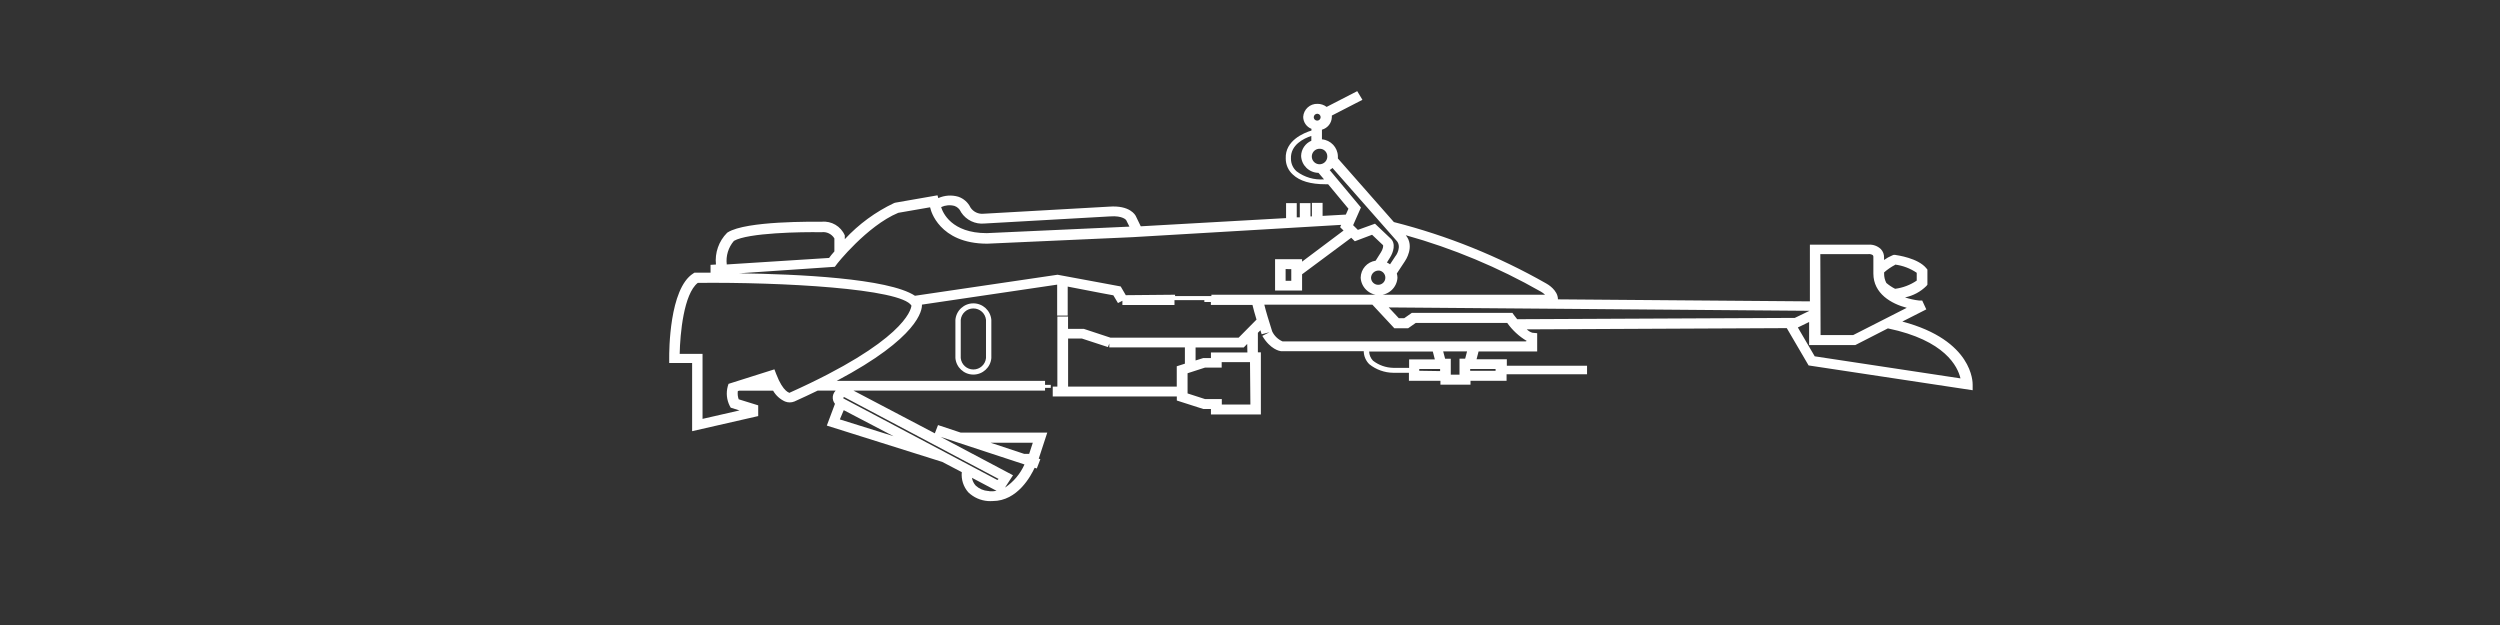 ﻿<?xml version="1.0" encoding="UTF-8" standalone="no"?>
<!DOCTYPE svg PUBLIC "-//W3C//DTD SVG 20010904//EN" "http://www.w3.org/TR/2001/REC-SVG-20010904/DTD/svg10.dtd">
<svg version="1.1" id="Frosty Editor v1.0.5.3" xmlns="http://www.w3.org/2000/svg" d1p1:xlink="http://www.w3.org/1999/xlink" viewBox="0 0 384 96" xmlns:d1p1="xmlns">
  <rect x="0" y="0" width="384" height="96" fill="#333333" stroke="none"/>
  <path stroke="none" fill="#ffffffff" d="M 151.450,49.130 C 151.450,51.087 151.450,53.043 151.450,55.000 151.349,55.995 150.511,56.753 149.510,56.753 148.509,56.753 147.671,55.995 147.570,55.000 147.570,53.043 147.570,51.087 147.570,49.130 147.671,48.135 148.509,47.377 149.510,47.377 150.511,47.377 151.349,48.135 151.450,49.130 151.450,49.130 151.450,49.130 151.450,49.130 Z M 146.750,49.130 C 146.750,51.087 146.750,53.043 146.750,55.000 146.872,56.433 148.071,57.535 149.510,57.535 150.949,57.535 152.148,56.433 152.270,55.000 152.270,53.043 152.270,51.087 152.270,49.130 152.148,47.697 150.949,46.595 149.510,46.595 148.071,46.595 146.872,47.697 146.750,49.130 146.750,49.130 146.750,49.130 146.750,49.130 Z " />
  <path stroke="none" fill="#ffffffff" d="M 278.740,54.730 C 277.877,53.253 277.013,51.777 276.150,50.300 276.727,50.020 277.303,49.740 277.880,49.460 277.880,50.640 277.880,51.820 277.880,53.000 280.247,53.000 282.613,53.000 284.980,53.000 286.647,52.147 288.313,51.293 289.980,50.440 298.780,52.270 300.710,56.320 301.130,58.120 293.667,56.990 286.203,55.860 278.740,54.730 Z M 234.350,52.440 C 221.900,52.440 209.450,52.440 197.000,52.440 196.303,52.138 195.739,51.594 195.410,50.910 195.340,50.687 195.270,50.463 195.200,50.240 194.930,49.380 194.430,47.790 194.200,46.800 199.733,46.800 205.267,46.800 210.800,46.800 211.923,48.007 213.047,49.213 214.170,50.420 214.877,50.420 215.583,50.420 216.290,50.420 216.680,50.147 217.070,49.873 217.460,49.600 222.143,49.600 226.827,49.600 231.510,49.600 232.304,50.724 233.326,51.668 234.510,52.370 234.457,52.393 234.403,52.417 234.350,52.440 Z M 225.050,55.090 C 224.760,55.090 224.470,55.090 224.180,55.090 224.180,55.910 224.180,56.730 224.180,57.550 223.733,57.550 223.287,57.550 222.840,57.550 222.840,56.733 222.840,55.917 222.840,55.100 222.550,55.100 222.260,55.100 221.970,55.100 221.870,54.723 221.770,54.347 221.670,53.970 222.893,53.970 224.117,53.970 225.340,53.970 225.243,54.343 225.147,54.717 225.050,55.090 Z M 229.720,56.950 C 228.420,56.950 227.120,56.950 225.820,56.950 225.820,56.860 225.820,56.770 225.820,56.680 227.120,56.680 228.420,56.680 229.720,56.680 229.720,56.770 229.720,56.860 229.720,56.950 Z M 218.000,56.950 C 218.000,56.860 218.000,56.770 218.000,56.680 219.067,56.680 220.133,56.680 221.200,56.680 221.200,56.787 221.200,56.893 221.200,57.000 220.133,56.983 219.067,56.967 218.000,56.950 Z M 214.000,56.500 C 212.872,56.478 211.781,56.093 210.890,55.400 210.530,55.020 210.321,54.523 210.300,54.000 213.560,54.000 216.820,54.000 220.080,54.000 220.183,54.400 220.287,54.800 220.390,55.200 219.073,55.200 217.757,55.200 216.440,55.200 216.440,55.637 216.440,56.073 216.440,56.510 215.627,56.507 214.813,56.503 214.000,56.500 Z M 191.600,54.140 C 189.733,54.140 187.867,54.140 186.000,54.140 186.000,54.427 186.000,54.713 186.000,55.000 185.603,55.000 185.207,55.000 184.810,55.000 184.420,55.123 184.030,55.247 183.640,55.370 183.640,54.703 183.640,54.037 183.640,53.370 186.107,53.370 188.573,53.370 191.040,53.370 191.217,53.190 191.393,53.010 191.570,52.830 191.580,53.267 191.590,53.703 191.600,54.140 Z M 192.060,62.140 C 190.597,62.140 189.133,62.140 187.670,62.140 187.670,61.860 187.670,61.580 187.670,61.300 186.813,61.300 185.957,61.300 185.100,61.300 184.203,61.010 183.307,60.720 182.410,60.430 182.410,59.397 182.410,58.363 182.410,57.330 183.307,57.040 184.203,56.750 185.100,56.460 185.950,56.460 186.800,56.460 187.650,56.460 187.650,56.180 187.650,55.900 187.650,55.620 189.100,55.620 190.550,55.620 192.000,55.620 192.020,57.793 192.040,59.967 192.060,62.140 Z M 164.060,59.380 C 164.060,56.920 164.060,54.460 164.060,52.000 164.767,52.000 165.473,52.000 166.180,52.000 167.513,52.437 168.847,52.873 170.180,53.310 170.250,53.130 170.320,52.950 170.390,52.770 170.390,52.967 170.390,53.163 170.390,53.360 174.260,53.360 178.130,53.360 182.000,53.360 182.000,54.193 182.000,55.027 182.000,55.860 181.583,55.993 181.167,56.127 180.750,56.260 180.750,57.300 180.750,58.340 180.750,59.380 175.187,59.380 169.623,59.380 164.060,59.380 Z M 198.340,41.340 C 198.340,41.937 198.340,42.533 198.340,43.130 198.050,43.130 197.760,43.130 197.470,43.130 197.470,42.530 197.470,41.930 197.470,41.330 197.760,41.333 198.050,41.337 198.340,41.340 Z M 172.920,45.340 C 172.660,44.893 172.400,44.447 172.140,44.000 171.300,43.843 170.460,43.687 169.620,43.530 169.620,43.530 169.620,43.530 169.620,43.530 167.227,43.087 164.833,42.643 162.440,42.200 155.140,43.277 147.840,44.353 140.540,45.430 136.470,42.740 122.400,42.100 113.540,41.980 118.437,41.647 123.333,41.313 128.230,40.980 128.303,40.883 128.377,40.787 128.450,40.690 128.450,40.630 133.170,34.690 137.970,32.690 139.600,32.407 141.230,32.123 142.860,31.840 142.887,31.930 142.913,32.020 142.940,32.110 142.940,32.160 144.190,37.430 151.640,37.430 151.640,37.430 151.640,37.430 151.640,37.430 159.073,37.097 166.507,36.763 173.940,36.430 184.627,35.800 195.313,35.170 206.000,34.540 205.947,34.657 205.893,34.773 205.840,34.890 206.017,35.063 206.193,35.237 206.370,35.410 204.247,37.003 202.123,38.597 200.000,40.190 200.000,40.063 200.000,39.937 200.000,39.810 198.617,39.810 197.233,39.810 195.850,39.810 195.850,41.417 195.850,43.023 195.850,44.630 197.233,44.630 198.617,44.630 200.000,44.630 200.000,43.797 200.000,42.963 200.000,42.130 202.517,40.260 205.033,38.390 207.550,36.520 207.733,36.700 207.917,36.880 208.100,37.060 208.983,36.727 209.867,36.393 210.750,36.060 211.277,36.560 211.803,37.060 212.330,37.560 212.353,37.580 212.377,37.600 212.400,37.620 212.540,37.720 212.400,38.310 212.120,38.740 211.847,39.173 211.573,39.607 211.300,40.040 209.992,40.227 209.016,41.339 209.000,42.660 209.089,44.155 210.327,45.322 211.825,45.322 213.323,45.322 214.561,44.155 214.650,42.660 214.647,42.440 214.613,42.221 214.550,42.010 214.963,41.383 215.377,40.757 215.790,40.130 215.860,40.030 217.350,37.860 215.930,36.130 223.172,38.157 230.137,41.065 236.670,44.790 236.907,44.921 237.125,45.083 237.320,45.270 220.237,45.270 203.153,45.270 186.070,45.270 186.070,45.340 186.070,45.410 186.070,45.480 184.210,45.480 182.350,45.480 180.490,45.480 180.490,45.410 180.490,45.340 180.490,45.270 177.967,45.293 175.443,45.317 172.920,45.340 Z M 121.330,60.340 C 121.330,60.340 120.330,60.340 119.220,57.440 119.130,57.203 119.040,56.967 118.950,56.730 116.600,57.473 114.250,58.217 111.900,58.960 111.860,59.090 111.820,59.220 111.780,59.350 111.509,60.354 111.620,61.423 112.090,62.350 112.140,62.440 112.190,62.530 112.240,62.620 112.690,62.760 113.140,62.900 113.590,63.040 111.697,63.473 109.803,63.907 107.910,64.340 107.910,61.010 107.910,57.680 107.910,54.350 106.740,54.350 105.570,54.350 104.400,54.350 104.460,51.280 105.020,45.140 107.180,43.450 120.050,43.320 138.390,44.320 140.000,46.940 139.930,47.630 138.780,52.460 121.330,60.300 121.330,60.313 121.330,60.327 121.330,60.340 Z M 112.730,37.000 C 114.880,35.750 123.120,35.610 126.160,35.670 126.957,35.555 127.745,35.930 128.160,36.620 128.160,37.287 128.160,37.953 128.160,38.620 127.800,39.030 127.520,39.360 127.350,39.620 122.110,39.953 116.870,40.287 111.630,40.620 111.472,39.312 111.871,37.999 112.730,37.000 112.730,37.000 112.730,37.000 112.730,37.000 Z M 146.610,31.630 C 147.027,31.777 147.368,32.082 147.560,32.480 147.580,32.520 147.600,32.560 147.620,32.600 148.404,33.813 149.804,34.482 151.240,34.330 157.657,33.967 164.073,33.603 170.490,33.240 172.490,33.090 172.980,33.810 172.980,33.810 172.980,33.810 172.980,33.810 172.980,33.810 173.147,34.143 173.313,34.477 173.480,34.810 166.173,35.143 158.867,35.477 151.560,35.810 146.140,35.810 144.800,32.640 144.560,31.810 145.201,31.510 145.927,31.446 146.610,31.630 146.610,31.630 146.610,31.630 146.610,31.630 Z M 211.780,41.550 C 212.373,41.599 212.820,42.111 212.788,42.705 212.757,43.300 212.258,43.761 211.662,43.746 211.067,43.731 210.592,43.245 210.590,42.650 210.622,42.019 211.158,41.532 211.790,41.560 211.787,41.557 211.783,41.553 211.780,41.550 Z M 204.240,26.120 C 204.393,26.027 204.537,25.920 204.670,25.800 207.933,29.507 211.197,33.213 214.460,36.920 215.370,37.820 214.460,39.240 214.360,39.310 214.077,39.740 213.793,40.170 213.510,40.600 213.360,40.491 213.199,40.398 213.030,40.320 213.190,40.063 213.350,39.807 213.510,39.550 213.980,38.810 214.510,37.360 213.510,36.550 212.740,35.820 211.970,35.090 211.200,34.360 210.323,34.677 209.447,34.993 208.570,35.310 208.327,35.070 208.083,34.830 207.840,34.590 208.240,33.683 208.640,32.777 209.040,31.870 207.440,29.953 205.840,28.037 204.240,26.120 Z M 199.160,26.320 C 198.603,25.830 198.285,25.122 198.290,24.380 198.190,22.240 200.290,21.250 201.420,20.880 201.420,21.127 201.420,21.373 201.420,21.620 200.486,22.023 199.873,22.933 199.850,23.950 199.908,25.388 201.081,26.530 202.520,26.550 202.803,26.883 203.087,27.217 203.370,27.550 201.864,27.664 200.368,27.227 199.160,26.320 199.160,26.320 199.160,26.320 199.160,26.320 Z M 202.360,17.470 C 202.647,17.492 202.864,17.738 202.849,18.025 202.835,18.312 202.595,18.535 202.308,18.528 202.020,18.522 201.791,18.287 201.790,18.000 201.795,17.854 201.858,17.716 201.965,17.617 202.072,17.517 202.214,17.465 202.360,17.470 202.360,17.470 202.360,17.470 202.360,17.470 Z M 203.870,23.950 C 203.907,24.438 203.642,24.899 203.201,25.111 202.761,25.324 202.235,25.246 201.876,24.914 201.516,24.582 201.397,24.064 201.575,23.608 201.752,23.152 202.191,22.851 202.680,22.850 203.312,22.827 203.843,23.319 203.870,23.950 203.870,23.950 203.870,23.950 203.870,23.950 Z M 275.680,48.830 C 261.467,48.897 247.253,48.963 233.040,49.030 232.870,48.820 232.700,48.610 232.550,48.400 232.470,48.287 232.390,48.173 232.310,48.060 227.157,48.060 222.003,48.060 216.850,48.060 216.460,48.333 216.070,48.607 215.680,48.880 215.407,48.880 215.133,48.880 214.860,48.880 214.343,48.327 213.827,47.773 213.310,47.220 234.853,47.393 256.397,47.567 277.940,47.740 277.187,48.103 276.433,48.467 275.680,48.830 Z M 279.600,39.030 C 282.067,39.030 284.533,39.030 287.000,39.030 287.232,39.005 287.465,39.061 287.660,39.190 287.714,39.251 287.746,39.329 287.750,39.410 287.750,40.280 287.750,41.150 287.750,42.020 287.750,45.110 290.520,46.660 292.880,47.280 290.133,48.677 287.387,50.073 284.640,51.470 282.973,51.470 281.307,51.470 279.640,51.470 279.627,47.323 279.613,43.177 279.600,39.030 Z M 291.090,40.640 C 292.280,40.793 293.418,41.225 294.410,41.900 294.410,42.300 294.410,42.700 294.410,43.100 293.417,43.774 292.280,44.205 291.090,44.360 290.606,44.115 290.152,43.813 289.740,43.460 289.508,43.016 289.391,42.521 289.400,42.020 289.400,41.960 289.400,41.900 289.400,41.840 289.915,41.387 290.482,40.998 291.090,40.680 291.090,40.667 291.090,40.653 291.090,40.640 Z M 157.360,71.340 C 156.716,72.786 155.676,74.020 154.360,74.900 154.773,74.267 155.187,73.633 155.600,73.000 151.887,71.033 148.173,69.067 144.460,67.100 148.760,68.513 153.060,69.927 157.360,71.340 Z M 158.640,68.000 C 158.453,68.570 158.267,69.140 158.080,69.710 157.820,69.710 157.560,69.710 157.300,69.710 155.580,69.140 153.860,68.570 152.140,68.000 154.307,68.000 156.473,68.000 158.640,68.000 Z M 151.880,75.420 C 151.850,75.420 151.820,75.420 151.790,75.420 151.075,75.369 150.398,75.076 149.870,74.590 149.564,74.255 149.362,73.838 149.290,73.390 150.550,74.057 151.810,74.723 153.070,75.390 152.695,75.469 152.311,75.489 151.930,75.450 151.913,75.440 151.897,75.430 151.880,75.420 Z M 129.000,64.420 C 129.200,63.947 129.400,63.473 129.600,63.000 132.150,64.333 134.700,65.667 137.250,67.000 134.500,66.140 131.750,65.280 129.000,64.420 Z M 153.200,73.730 C 150.583,72.343 147.967,70.957 145.350,69.570 145.350,69.570 145.350,69.570 145.350,69.570 140.083,66.780 134.817,63.990 129.550,61.200 129.512,61.161 129.512,61.099 129.550,61.060 129.572,61.026 129.610,61.007 129.650,61.010 129.670,61.010 129.690,61.010 129.710,61.010 137.600,65.193 145.490,69.377 153.380,73.560 153.320,73.617 153.260,73.673 153.200,73.730 Z M 292.200,49.390 C 293.427,48.767 294.653,48.143 295.880,47.520 295.670,47.067 295.460,46.613 295.250,46.160 295.090,46.160 294.930,46.160 294.770,46.160 294.035,46.077 293.311,45.916 292.610,45.680 293.851,45.430 294.991,44.822 295.890,43.930 295.943,43.863 295.997,43.797 296.050,43.730 296.050,42.957 296.050,42.183 296.050,41.410 295.997,41.343 295.943,41.277 295.890,41.210 294.620,39.640 291.450,39.210 291.090,39.150 291.013,39.150 290.937,39.150 290.860,39.150 290.790,39.177 290.720,39.203 290.650,39.230 290.206,39.416 289.783,39.651 289.390,39.930 289.390,39.817 289.390,39.703 289.390,39.590 289.416,39.093 289.235,38.608 288.890,38.250 288.380,37.775 287.696,37.532 287.000,37.580 284.000,37.580 281.000,37.580 278.000,37.580 278.000,40.483 278.000,43.387 278.000,46.290 265.100,46.187 252.200,46.083 239.300,45.980 239.300,44.550 237.670,43.630 237.500,43.540 230.158,39.361 222.288,36.189 214.100,34.110 211.233,30.853 208.367,27.597 205.500,24.340 205.509,24.220 205.509,24.100 205.500,23.980 205.450,22.626 204.400,21.520 203.050,21.400 203.050,20.907 203.050,20.413 203.050,19.920 203.923,19.683 204.540,18.904 204.570,18.000 204.576,17.917 204.576,17.833 204.570,17.750 206.137,16.943 207.703,16.137 209.270,15.330 209.003,14.887 208.737,14.443 208.470,14.000 206.903,14.807 205.337,15.613 203.770,16.420 203.371,16.115 202.882,15.950 202.380,15.950 201.222,15.904 200.240,16.793 200.170,17.950 200.179,18.765 200.681,19.493 201.440,19.790 201.440,19.877 201.440,19.963 201.440,20.050 200.270,20.410 197.370,21.590 197.490,24.340 197.481,25.282 197.878,26.182 198.580,26.810 199.630,27.810 201.320,28.300 203.580,28.300 203.720,28.300 203.860,28.300 204.000,28.300 205.040,29.553 206.080,30.807 207.120,32.060 206.987,32.360 206.853,32.660 206.720,32.960 205.530,33.027 204.340,33.093 203.150,33.160 203.150,32.493 203.150,31.827 203.150,31.160 202.603,31.160 202.057,31.160 201.510,31.160 201.510,31.853 201.510,32.547 201.510,33.240 201.437,33.240 201.363,33.240 201.290,33.240 201.290,32.560 201.290,31.880 201.290,31.200 200.743,31.200 200.197,31.200 199.650,31.200 199.650,31.927 199.650,32.653 199.650,33.380 199.493,33.380 199.337,33.380 199.180,33.380 199.180,32.653 199.180,31.927 199.180,31.200 198.633,31.200 198.087,31.200 197.540,31.200 197.540,31.967 197.540,32.733 197.540,33.500 190.100,33.920 182.660,34.340 175.220,34.760 174.970,34.243 174.720,33.727 174.470,33.210 174.390,33.030 173.560,31.500 170.370,31.740 163.937,32.103 157.503,32.467 151.070,32.830 150.279,32.910 149.508,32.544 149.070,31.880 148.696,31.101 148.027,30.503 147.210,30.220 146.188,29.919 145.092,29.993 144.120,30.430 144.080,30.287 144.040,30.143 144.000,30.000 141.843,30.377 139.687,30.753 137.530,31.130 137.470,31.147 137.410,31.163 137.350,31.180 134.489,32.532 131.912,34.420 129.760,36.740 129.760,36.620 129.760,36.500 129.760,36.380 129.760,36.307 129.760,36.233 129.760,36.160 129.160,34.757 127.718,33.906 126.200,34.060 125.030,34.060 114.630,33.900 111.780,35.690 111.747,35.713 111.713,35.737 111.680,35.760 110.405,37.043 109.777,38.832 109.970,40.630 109.693,40.647 109.417,40.663 109.140,40.680 109.140,41.080 109.140,41.480 109.140,41.880 108.317,41.880 107.493,41.880 106.670,41.880 106.603,41.923 106.537,41.967 106.470,42.010 102.790,44.350 102.780,54.010 102.790,55.010 102.790,55.260 102.790,55.510 102.790,55.760 103.963,55.760 105.137,55.760 106.310,55.760 106.310,59.250 106.310,62.740 106.310,66.230 109.693,65.457 113.077,64.683 116.460,63.910 116.460,63.360 116.460,62.810 116.460,62.260 115.460,61.950 114.460,61.640 113.460,61.330 113.319,60.926 113.274,60.494 113.330,60.070 113.397,60.050 113.463,60.030 113.530,60.010 115.270,60.010 117.010,60.010 118.750,60.010 119.170,60.743 119.810,61.324 120.580,61.670 121.042,61.857 121.558,61.857 122.020,61.670 123.290,61.100 124.470,60.540 125.590,60.000 126.510,60.000 127.430,60.000 128.350,60.000 128.271,60.082 128.200,60.173 128.140,60.270 127.910,60.637 127.848,61.085 127.970,61.500 128.028,61.693 128.123,61.873 128.250,62.030 127.833,63.143 127.417,64.257 127.000,65.370 132.910,67.230 138.820,69.090 144.730,70.950 145.730,71.473 146.730,71.997 147.730,72.520 147.620,73.647 147.982,74.770 148.730,75.620 149.545,76.401 150.605,76.874 151.730,76.960 151.980,76.976 152.230,76.976 152.480,76.960 156.300,76.960 158.370,73.060 158.920,71.850 159.030,71.887 159.140,71.923 159.250,71.960 159.433,71.483 159.617,71.007 159.800,70.530 159.717,70.503 159.633,70.477 159.550,70.450 159.987,69.117 160.423,67.783 160.860,66.450 156.430,66.450 152.000,66.450 147.570,66.450 146.407,66.063 145.243,65.677 144.080,65.290 143.917,65.713 143.753,66.137 143.590,66.560 139.427,64.373 135.263,62.187 131.100,60.000 140.907,60.000 150.713,60.000 160.520,60.000 160.520,59.860 160.520,59.720 160.520,59.580 160.813,59.580 161.107,59.580 161.400,59.580 161.400,59.427 161.400,59.273 161.400,59.120 161.107,59.120 160.813,59.120 160.520,59.120 160.520,58.913 160.520,58.707 160.520,58.500 149.853,58.500 139.187,58.500 128.520,58.500 141.150,51.810 141.650,47.610 141.610,46.790 148.533,45.767 155.457,44.743 162.380,43.720 162.380,43.720 162.380,43.720 162.380,43.720 162.380,45.307 162.380,46.893 162.380,48.480 162.920,48.480 163.460,48.480 164.000,48.480 164.000,46.993 164.000,45.507 164.000,44.020 165.723,44.353 167.447,44.687 169.170,45.020 169.170,45.020 169.170,45.020 169.170,45.020 169.783,45.133 170.397,45.247 171.010,45.360 171.247,45.757 171.483,46.153 171.720,46.550 171.947,46.433 172.173,46.317 172.400,46.200 172.400,46.417 172.400,46.633 172.400,46.850 175.067,46.850 177.733,46.850 180.400,46.850 180.400,46.600 180.400,46.350 180.400,46.100 181.930,46.100 183.460,46.100 184.990,46.100 184.990,46.197 184.990,46.293 184.990,46.390 185.323,46.390 185.657,46.390 185.990,46.390 185.990,46.540 185.990,46.690 185.990,46.840 188.120,46.840 190.250,46.840 192.380,46.840 192.510,47.410 192.740,48.220 193.000,49.090 192.083,50.017 191.167,50.943 190.250,51.870 183.693,51.870 177.137,51.870 170.580,51.870 169.207,51.417 167.833,50.963 166.460,50.510 165.657,50.510 164.853,50.510 164.050,50.510 164.050,49.880 164.050,49.250 164.050,48.620 163.503,48.620 162.957,48.620 162.410,48.620 162.410,52.207 162.410,55.793 162.410,59.380 162.173,59.380 161.937,59.380 161.700,59.380 161.700,59.887 161.700,60.393 161.700,60.900 168.053,60.900 174.407,60.900 180.760,60.900 180.760,61.107 180.760,61.313 180.760,61.520 182.113,61.953 183.467,62.387 184.820,62.820 185.213,62.820 185.607,62.820 186.000,62.820 186.000,63.100 186.000,63.380 186.000,63.660 188.557,63.660 191.113,63.660 193.670,63.660 193.670,60.480 193.670,57.300 193.670,54.120 193.517,54.120 193.363,54.120 193.210,54.120 193.210,53.120 193.210,52.120 193.210,51.120 193.340,50.990 193.470,50.860 193.600,50.730 193.663,50.933 193.727,51.137 193.790,51.340 194.193,51.237 194.597,51.133 195.000,51.030 194.630,51.217 194.260,51.403 193.890,51.590 195.120,53.680 196.570,53.920 196.740,53.940 200.983,53.940 205.227,53.940 209.470,53.940 209.479,54.693 209.785,55.411 210.320,55.940 211.365,56.779 212.660,57.243 214.000,57.260 214.803,57.260 215.607,57.260 216.410,57.260 216.410,57.670 216.410,58.080 216.410,58.490 218.023,58.490 219.637,58.490 221.250,58.490 221.250,58.690 221.250,58.890 221.250,59.090 222.790,59.090 224.330,59.090 225.870,59.090 225.870,58.890 225.870,58.690 225.870,58.490 227.717,58.490 229.563,58.490 231.410,58.490 231.410,58.157 231.410,57.823 231.410,57.490 235.530,57.490 239.650,57.490 243.770,57.490 243.770,57.053 243.770,56.617 243.770,56.180 239.663,56.180 235.557,56.180 231.450,56.180 231.450,55.847 231.450,55.513 231.450,55.180 229.900,55.180 228.350,55.180 226.800,55.180 226.903,54.780 227.007,54.380 227.110,53.980 230.110,53.980 233.110,53.980 236.110,53.980 236.110,53.047 236.110,52.113 236.110,51.180 235.867,51.157 235.623,51.133 235.380,51.110 235.054,51.013 234.758,50.834 234.520,50.590 247.830,50.527 261.140,50.463 274.450,50.400 275.567,52.310 276.683,54.220 277.800,56.130 286.200,57.400 294.600,58.670 303.000,59.940 303.000,59.653 303.000,59.367 303.000,59.080 303.000,58.790 303.100,52.280 292.200,49.390 292.200,49.390 292.200,49.390 292.200,49.390 Z " />
</svg>